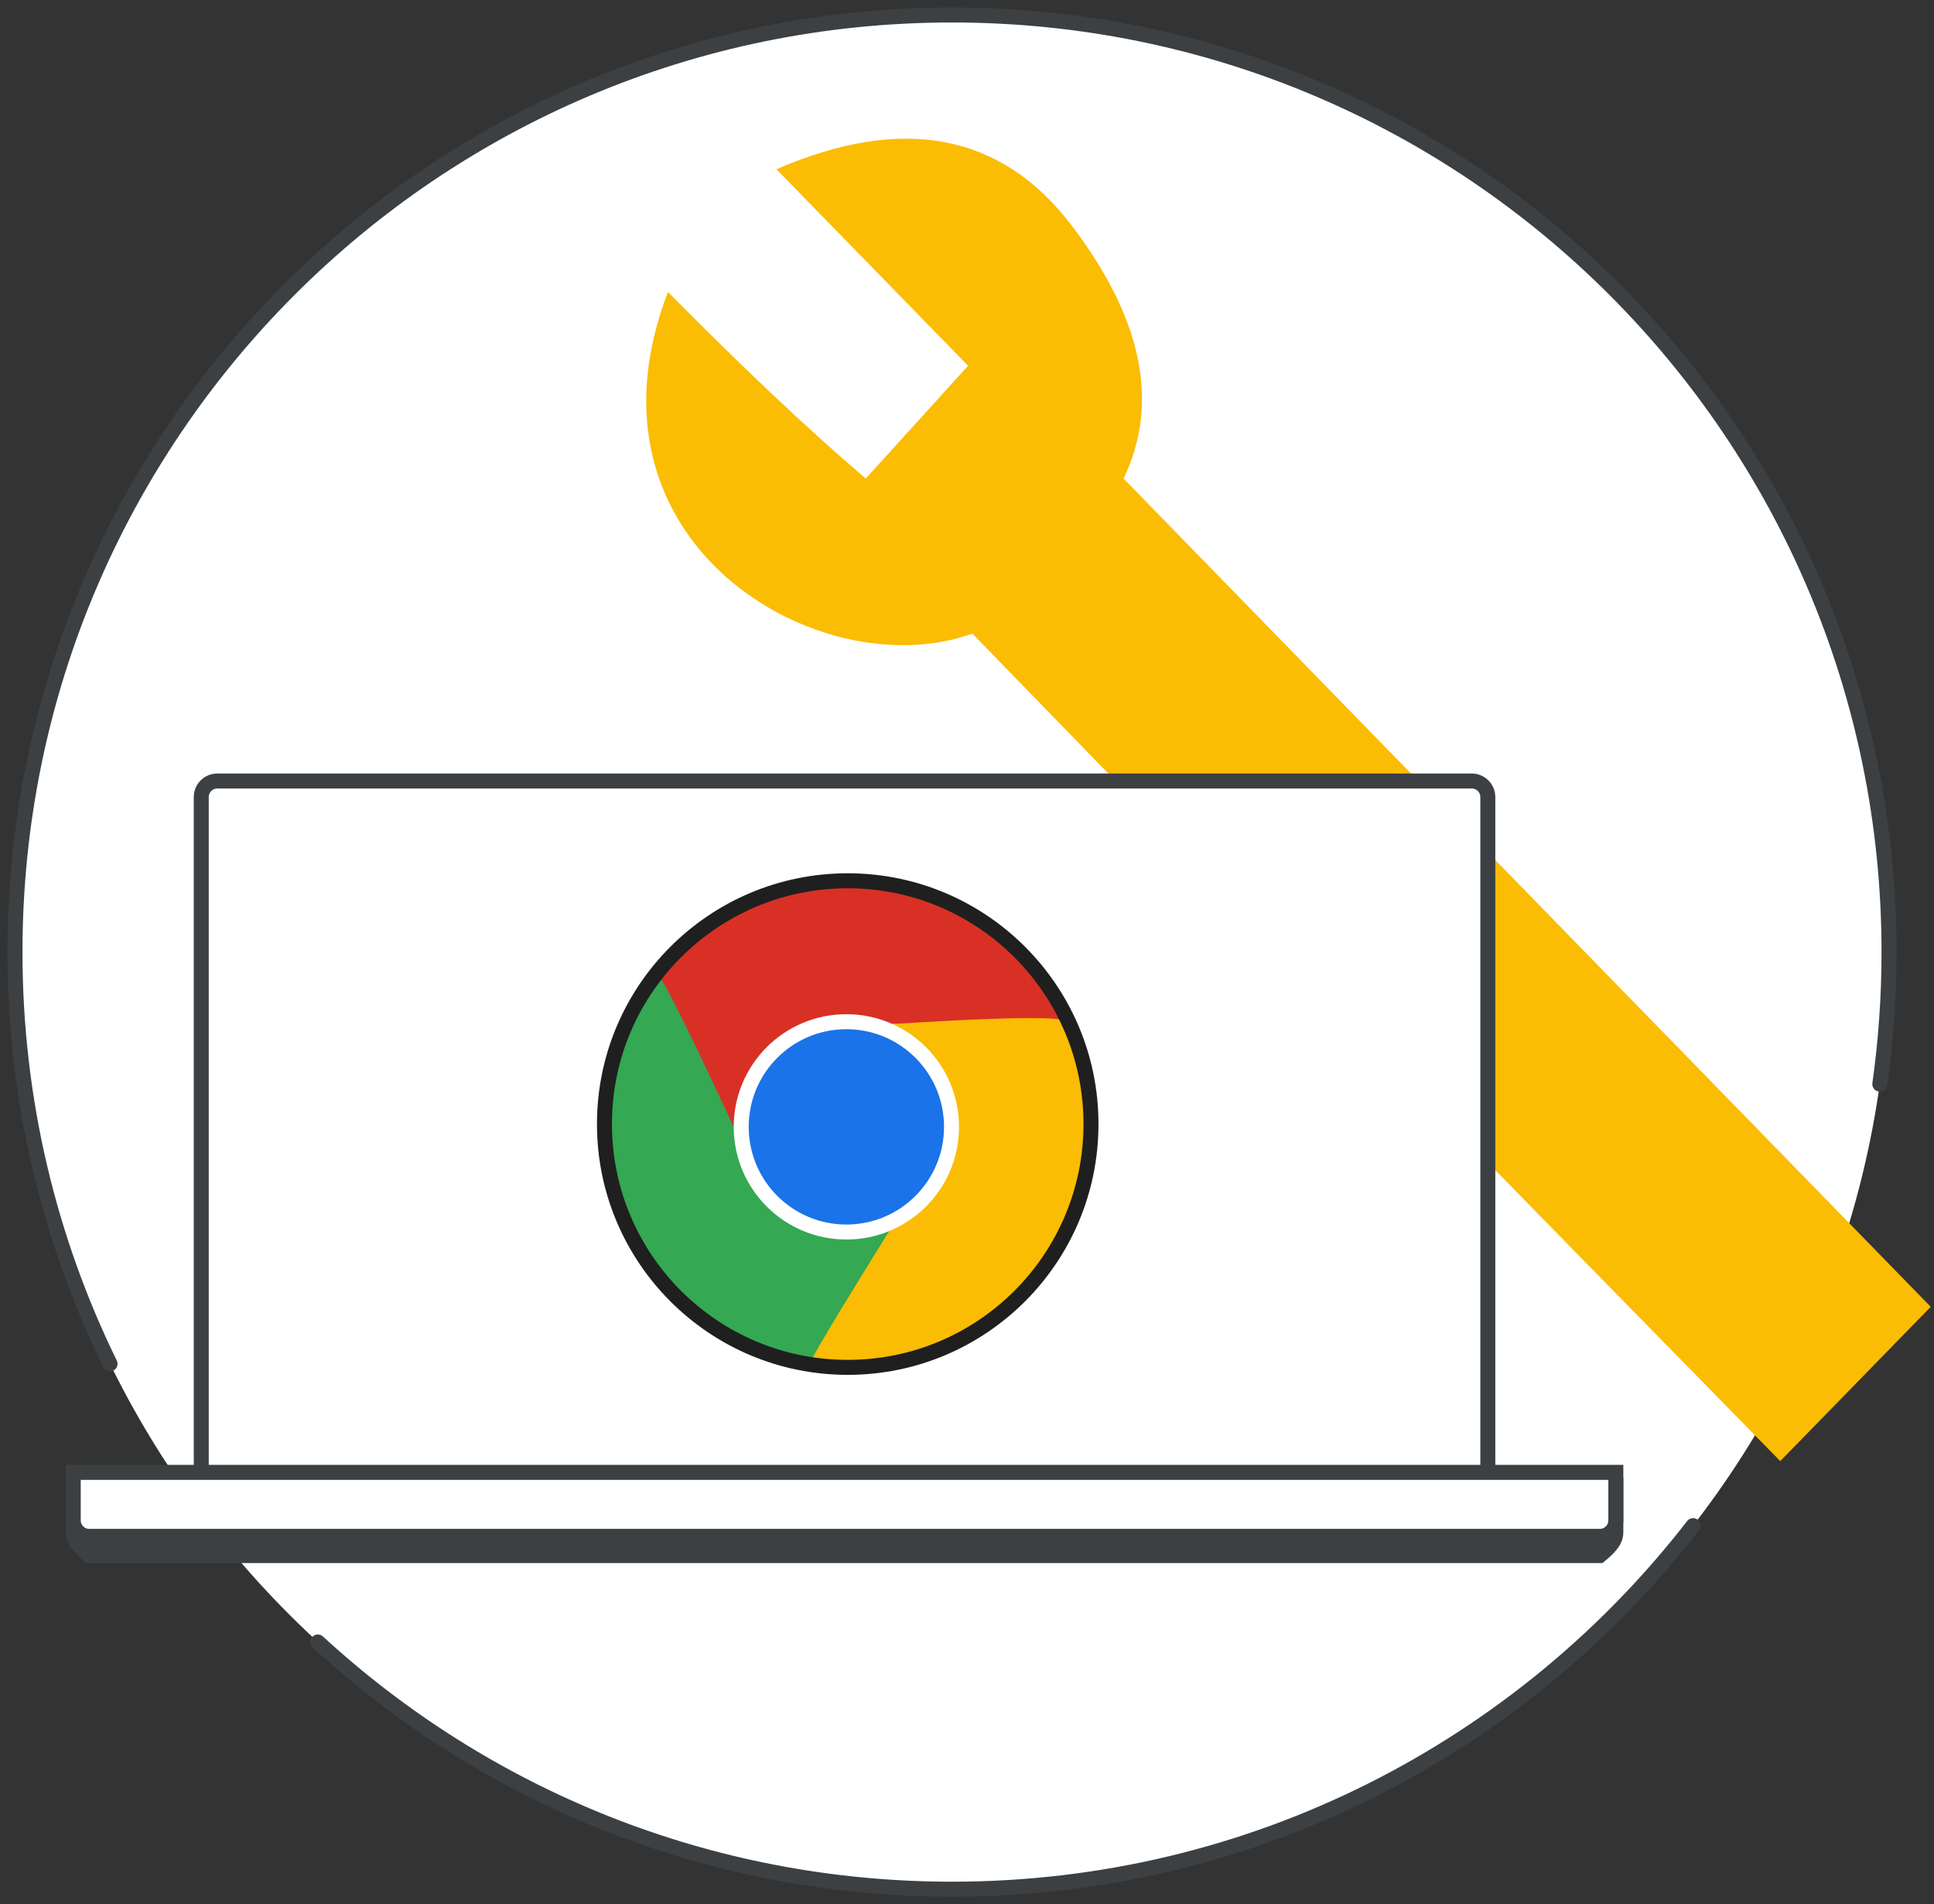 <svg width="129" height="127" viewBox="0 0 129 127" fill="none" xmlns="http://www.w3.org/2000/svg">
<rect x="0" y="0" width="129" height="127" fill="#333333" stroke="none"/>
<g id="manage-chrome-os-devices-circle-graphic">
<path id="background" d="M63.5 126C28.982 126 1 98.018 1 63.5C1 28.982 28.982 1 63.5 1C98.018 1 126 28.982 126 63.5C126 98.018 98.018 126 63.5 126Z" fill="white"/>
<path id="border" d="M125.385 72.304C125.79 69.428 126 66.488 126 63.5C126 28.982 98.018 1 63.5 1C28.982 1 1 28.982 1 63.5C1 73.352 3.28 82.672 7.34 90.961M112.931 101.752C101.498 116.504 83.608 126 63.5 126C47.185 126 32.33 119.749 21.2 109.511" stroke="#3C4043" stroke-linecap="round"/>
<g id="Group 2338">
<g id="Wrench">
<path id="wrench" fill-rule="evenodd" clip-rule="evenodd" d="M74.943 31.918L128.783 87.159L118.744 97.45C97.321 75.606 79.358 57.208 64.857 42.257C54.753 45.92 38.086 36.261 44.554 19.472C49.523 24.505 53.921 28.653 57.747 31.918L64.573 24.394L51.788 11.287C60.254 7.628 66.833 8.898 71.525 15.096C76.217 21.294 77.356 26.902 74.943 31.918Z" fill="#FBBC04"/>
</g>
<g id="laptop">
<path id="Fill 1" fill-rule="evenodd" clip-rule="evenodd" d="M13.424 53.138C13.424 52.559 13.904 52.09 14.496 52.09H98.167C98.759 52.09 99.239 52.559 99.239 53.138V98.2H13.424V53.138Z" fill="white"/>
<path id="Stroke 7" fill-rule="evenodd" clip-rule="evenodd" d="M13.424 53.157C13.424 52.568 13.904 52.09 14.496 52.09H98.167C98.759 52.09 99.239 52.568 99.239 53.157V99.054H13.424V53.157Z" stroke="#3C4043" stroke-linecap="round" stroke-linejoin="round"/>
<path id="Fill 9" fill-rule="evenodd" clip-rule="evenodd" d="M4.885 99.054H107.778V102.21C107.778 102.791 107.298 103.262 106.706 103.75H5.956C5.364 103.262 4.885 102.791 4.885 102.21V99.054Z" fill="#3C4043"/>
<path id="Stroke 11" fill-rule="evenodd" clip-rule="evenodd" d="M4.885 99.054H107.778V102.21C107.778 102.791 107.298 103.262 106.706 103.75H5.956C5.364 103.262 4.885 102.791 4.885 102.21V99.054Z" stroke="#3C4043"/>
<path id="Fill 13" fill-rule="evenodd" clip-rule="evenodd" d="M4.885 98.2H107.778V101.401C107.778 101.991 107.298 102.469 106.706 102.469H5.956C5.364 102.469 4.885 101.991 4.885 101.401V98.2Z" fill="white"/>
<path id="Stroke 15" fill-rule="evenodd" clip-rule="evenodd" d="M4.885 98.2H107.778V101.401C107.778 101.991 107.298 102.469 106.706 102.469H5.956C5.364 102.469 4.885 101.991 4.885 101.401V98.2Z" stroke="#3C4043"/>
<g id="Chrome icon: 42 illustrated">
<path id="Path 22" fill-rule="evenodd" clip-rule="evenodd" d="M71.179 67.919C72.723 68.365 56.453 68.297 56.453 68.297L53.459 70.333L52.29 71.768L51.531 73.412L50.548 74.585L49.782 77.343C49.782 77.343 43.141 67.571 43.154 66.568C45.83 58.503 62.896 53.707 71.179 67.919Z" fill="#D93025"/>
<path id="Path 22_2" fill-rule="evenodd" clip-rule="evenodd" d="M43.842 65.156C43.65 63.561 50.236 77.973 50.236 77.973L53.034 79.921L54.811 80.436L56.622 80.492L58.085 80.939L60.924 80.566C60.924 80.566 54.725 90.715 53.796 91.095C43.294 88.198 35.328 76.972 43.842 65.156Z" fill="#34A853"/>
<path id="Path 22_3" fill-rule="evenodd" clip-rule="evenodd" d="M53.994 91.145C53.124 91.881 61.335 78.884 61.335 78.884L61.445 75.477L60.909 73.705L59.971 72.156L59.548 70.686L57.69 68.426C57.69 68.426 70.173 67.516 70.997 68.088C76.02 77.548 69.352 92.282 53.994 91.145Z" fill="#FBBC04"/>
<circle id="Oval" cx="56.544" cy="74.97" r="16.226" stroke="#1F1F1F"/>
<circle id="Oval_2" cx="56.454" cy="75.156" r="7.014" fill="#1A73E8" stroke="white"/>
</g>
</g>
</g>
</g>
</svg>

